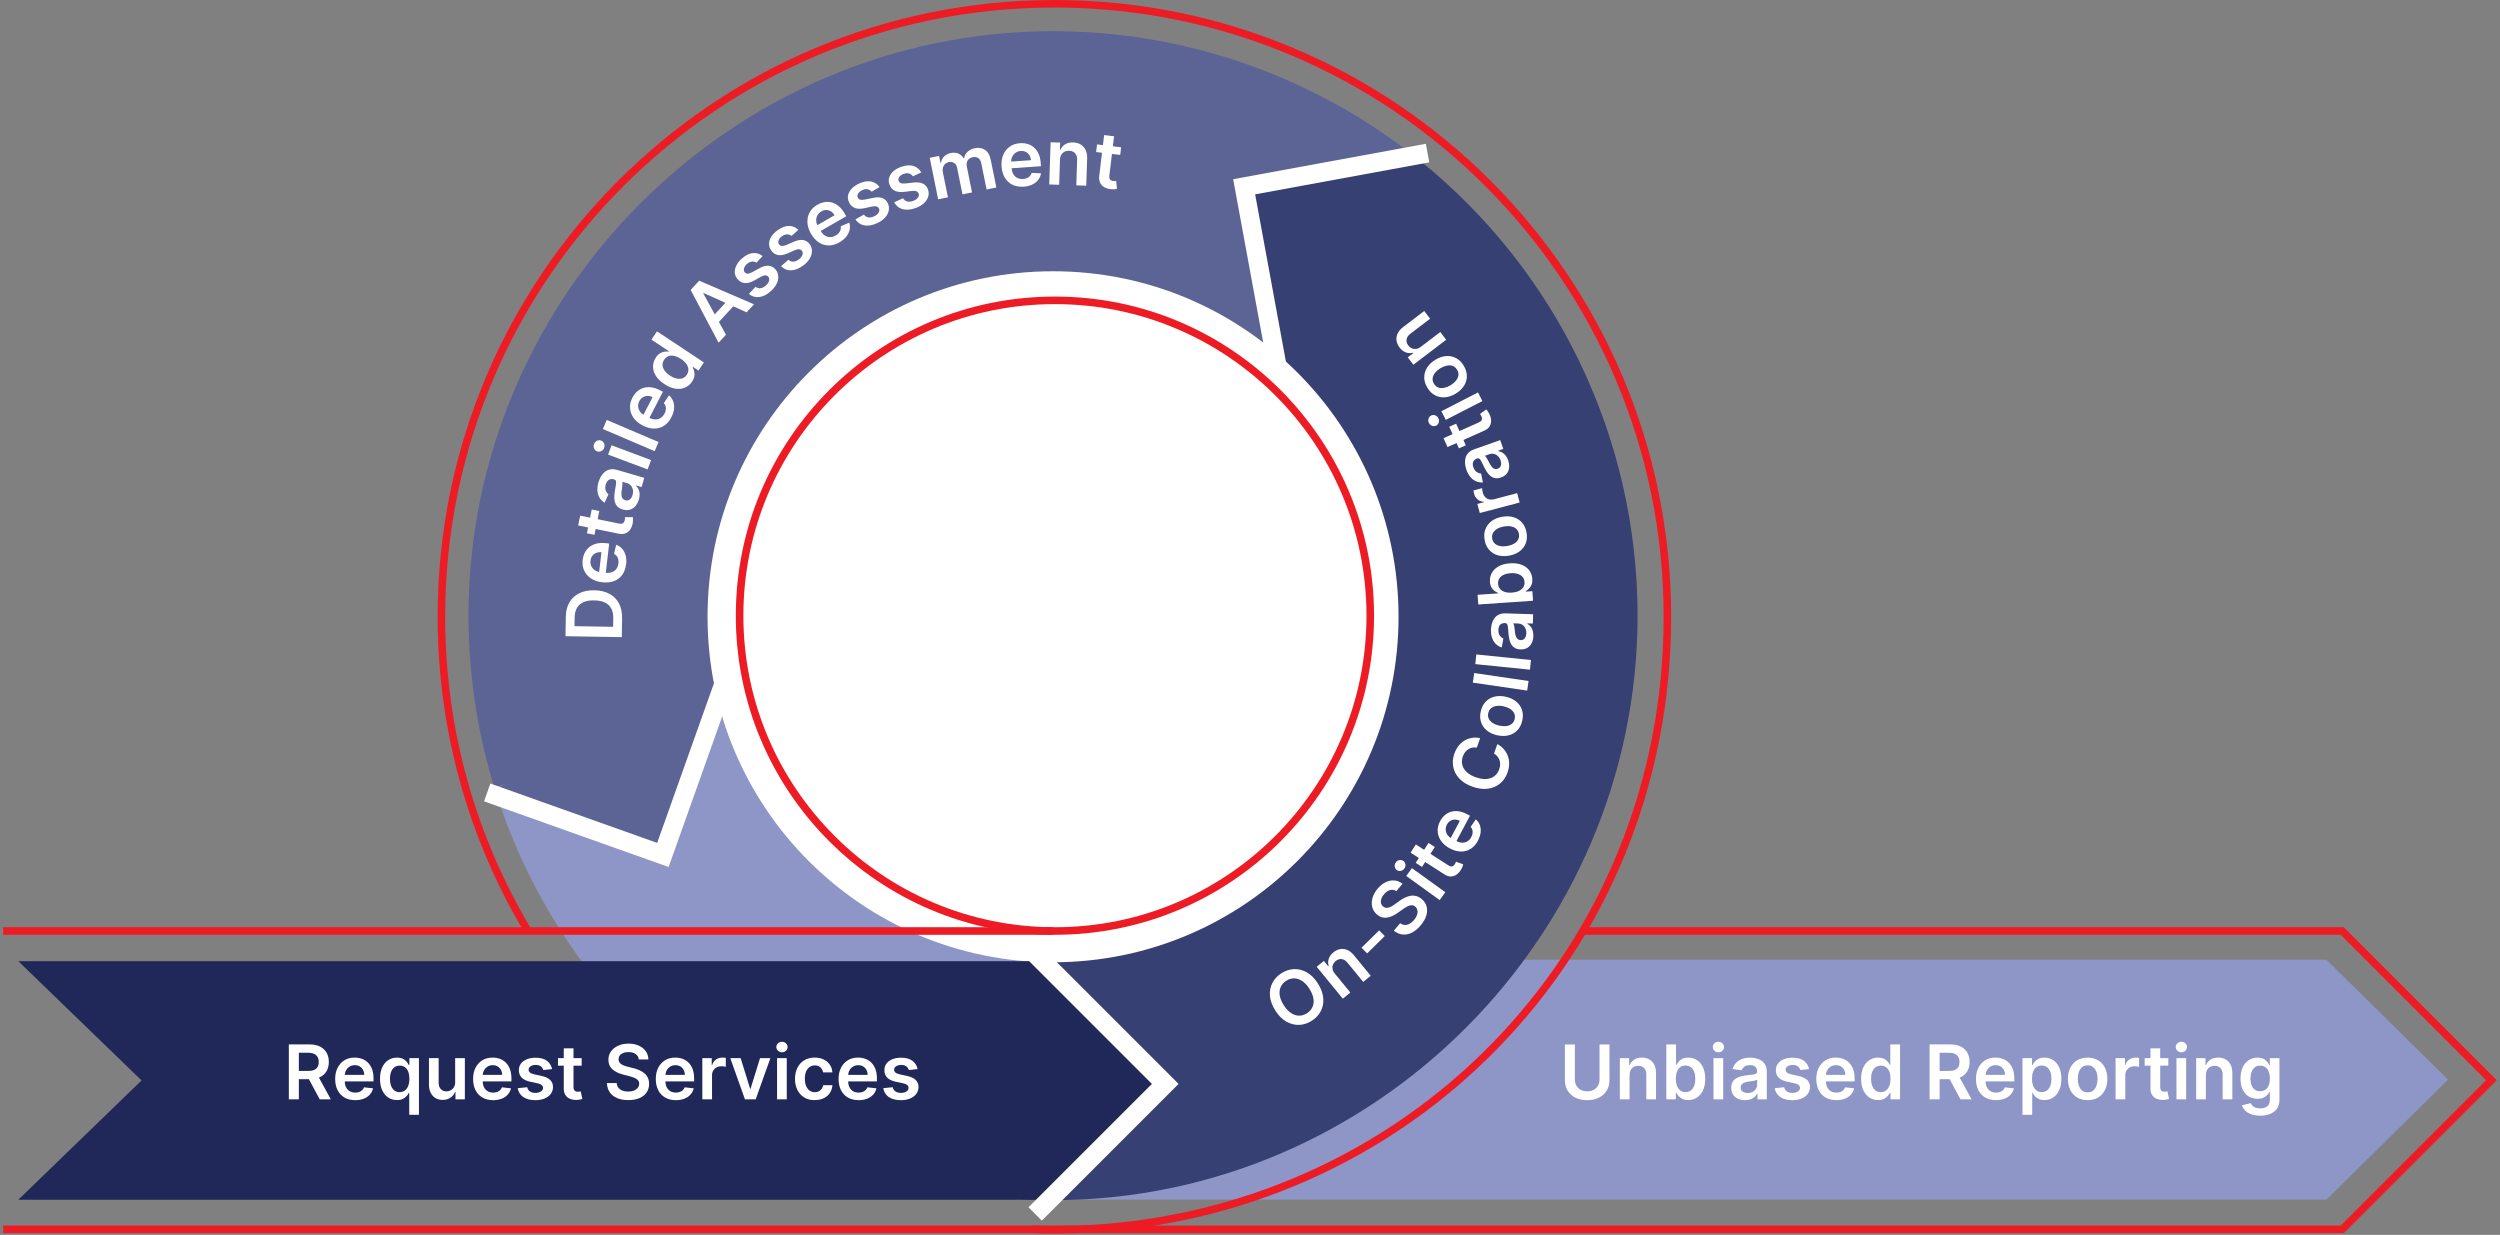 <?xml version="1.0" encoding="UTF-8"?> <svg xmlns="http://www.w3.org/2000/svg" width="662" height="327" viewBox="0 0 662 327" fill="none"><rect x="0" y="0" width="662" height="327" fill="#808080" stroke="none"/><g clip-path="url(#clip0_475_2562)"><path d="M279.205 254.13H616.045L648.245 285.89L616.045 317.65H279.205L311.405 285.89L279.205 254.13Z" fill="#8D96C6"></path><path d="M278.845 163.03L270.155 317.56C273.045 317.72 275.945 317.8 278.845 317.8C363.755 317.8 433.625 247.93 433.625 163.02C433.625 116.21 412.385 71.84 375.925 42.48L278.845 163.02V163.03Z" fill="#364073"></path><path d="M278.845 163.03L374.555 41.4C347.275 19.93 313.555 8.26 278.845 8.26C193.935 8.26 124.065 78.13 124.065 163.04C124.065 180.3 126.955 197.44 132.605 213.75L278.835 163.04L278.845 163.03Z" fill="#5B6494"></path><path d="M278.845 163.03L130.915 208.54C140.235 238.84 158.645 265.55 183.625 285.05C208.605 304.55 238.995 315.91 270.655 317.59L278.845 163.03Z" fill="#8D96C6"></path><path d="M139.805 246.53C125.255 222.19 116.885 193.73 116.885 163.32C116.885 73.67 189.555 1 279.205 1C368.855 1 441.525 73.67 441.525 163.32C441.525 252.97 372.055 322.39 285.175 325.53C283.195 325.6 281.205 325.64 279.205 325.64C277.205 325.64 275.255 325.6 273.305 325.53" stroke="#ED1C24" stroke-width="2"></path><path d="M278.845 254.81C329.374 254.81 370.335 213.848 370.335 163.32C370.335 112.791 329.374 71.83 278.845 71.83C228.316 71.83 187.355 112.791 187.355 163.32C187.355 213.848 228.316 254.81 278.845 254.81Z" fill="white"></path><path d="M279.345 246.53C325.461 246.53 362.845 209.146 362.845 163.03C362.845 116.914 325.461 79.53 279.345 79.53C233.229 79.53 195.845 116.914 195.845 163.03C195.845 209.146 233.229 246.53 279.345 246.53Z" stroke="#ED1C24" stroke-width="2"></path><path d="M0.845 246.53H278.845" stroke="#ED1C24" stroke-width="2"></path><path d="M4.845 254.52H274.795L305.845 286.2L273.845 317.69H4.845L37.485 286.1L4.845 254.51V254.52Z" fill="#1F2858"></path><path d="M418.845 246.53H620.235L659.735 286.03L620.235 325.53H0.845" stroke="#ED1C24" stroke-width="2"></path><path d="M338.325 97.72L329.455 49.46L378.015 40.53" fill="#364073"></path><path d="M338.325 97.72L329.455 49.46L378.015 40.53" stroke="white" stroke-width="5" stroke-miterlimit="10"></path><path d="M191.985 180.15L175.535 226.39L129.015 209.84" fill="#5B6494"></path><path d="M191.985 180.15L175.535 226.39L129.015 209.84" stroke="white" stroke-width="5" stroke-miterlimit="10"></path><path d="M274.325 252.79L308.555 287.02L274.115 321.45" fill="#1F2858"></path><path d="M274.325 252.79L308.555 287.02L274.115 321.45" stroke="white" stroke-width="5" stroke-miterlimit="10"></path><path d="M164.735 163.66L164.655 168.71L149.745 168.47L149.825 163.32C149.845 161.84 150.165 160.57 150.775 159.52C151.385 158.46 152.255 157.66 153.375 157.1C154.495 156.55 155.835 156.28 157.375 156.31C158.925 156.33 160.255 156.64 161.365 157.24C162.475 157.83 163.315 158.67 163.895 159.76C164.475 160.85 164.755 162.15 164.725 163.67L164.735 163.66ZM162.355 165.97L162.395 163.75C162.415 162.71 162.235 161.84 161.865 161.14C161.495 160.44 160.935 159.91 160.185 159.55C159.435 159.19 158.485 159 157.345 158.98C156.205 158.96 155.255 159.12 154.495 159.46C153.735 159.8 153.165 160.3 152.775 160.98C152.385 161.66 152.185 162.5 152.165 163.51L152.125 165.81L162.355 165.98V165.97Z" fill="white"></path><path d="M165.765 149.46C165.635 150.57 165.295 151.51 164.735 152.26C164.175 153.01 163.445 153.56 162.535 153.89C161.625 154.22 160.595 154.32 159.435 154.19C158.295 154.06 157.315 153.72 156.505 153.18C155.695 152.64 155.085 151.95 154.695 151.11C154.305 150.27 154.165 149.32 154.295 148.26C154.375 147.58 154.555 146.94 154.855 146.36C155.145 145.78 155.545 145.28 156.065 144.86C156.575 144.44 157.205 144.14 157.945 143.95C158.685 143.76 159.535 143.73 160.515 143.84L161.315 143.93L160.255 153.03L158.495 152.82L159.265 146.23C158.765 146.18 158.305 146.23 157.885 146.4C157.465 146.57 157.125 146.82 156.855 147.18C156.585 147.53 156.415 147.96 156.365 148.46C156.305 149 156.375 149.48 156.585 149.92C156.795 150.35 157.095 150.71 157.485 150.98C157.875 151.25 158.315 151.42 158.815 151.48L160.355 151.66C161.005 151.74 161.565 151.68 162.055 151.5C162.545 151.32 162.935 151.03 163.225 150.63C163.515 150.23 163.695 149.75 163.765 149.18C163.805 148.8 163.795 148.45 163.725 148.13C163.655 147.81 163.525 147.52 163.335 147.27C163.145 147.02 162.905 146.82 162.605 146.66L163.165 144.25C163.795 144.48 164.325 144.84 164.755 145.33C165.185 145.82 165.495 146.41 165.675 147.11C165.855 147.81 165.905 148.59 165.805 149.45L165.765 149.46Z" fill="white"></path><path d="M153.105 139.12L153.635 136.54L163.925 138.64C164.275 138.71 164.545 138.71 164.755 138.64C164.965 138.57 165.115 138.45 165.215 138.29C165.315 138.13 165.395 137.94 165.435 137.73C165.465 137.57 165.485 137.42 165.485 137.28C165.485 137.14 165.485 137.03 165.485 136.96L167.595 136.94C167.615 137.09 167.625 137.29 167.635 137.56C167.635 137.83 167.605 138.14 167.545 138.51C167.435 139.16 167.215 139.72 166.895 140.2C166.575 140.67 166.155 141.02 165.635 141.22C165.115 141.43 164.515 141.46 163.835 141.32L153.125 139.14L153.105 139.12ZM156.695 134.91L158.695 135.32L157.415 141.62L155.415 141.21L156.695 134.91Z" fill="white"></path><path d="M169.175 132.26C168.975 132.94 168.675 133.52 168.275 133.99C167.875 134.46 167.385 134.78 166.815 134.96C166.245 135.14 165.605 135.12 164.905 134.91C164.295 134.73 163.835 134.47 163.505 134.14C163.175 133.8 162.945 133.4 162.825 132.95C162.705 132.49 162.645 132 162.665 131.48C162.685 130.96 162.745 130.43 162.835 129.89C162.955 129.24 163.045 128.71 163.105 128.31C163.165 127.9 163.165 127.59 163.105 127.38C163.045 127.17 162.895 127.03 162.645 126.95H162.605C162.075 126.78 161.625 126.82 161.245 127.05C160.865 127.28 160.585 127.68 160.415 128.27C160.235 128.89 160.225 129.42 160.385 129.86C160.545 130.3 160.795 130.64 161.125 130.87L160.095 133.13C159.495 132.75 159.045 132.29 158.725 131.73C158.405 131.17 158.235 130.55 158.195 129.87C158.155 129.19 158.245 128.47 158.465 127.72C158.615 127.2 158.825 126.71 159.095 126.23C159.365 125.75 159.705 125.34 160.105 125C160.505 124.66 160.985 124.43 161.535 124.31C162.085 124.19 162.715 124.23 163.425 124.44L170.605 126.54L169.895 128.97L168.425 128.54L168.405 128.62C168.655 128.86 168.875 129.16 169.055 129.51C169.235 129.86 169.335 130.27 169.375 130.73C169.405 131.19 169.345 131.7 169.185 132.26H169.175ZM167.505 131.06C167.655 130.55 167.685 130.08 167.585 129.65C167.485 129.22 167.305 128.85 167.035 128.55C166.755 128.25 166.425 128.04 166.025 127.93L164.765 127.56C164.805 127.66 164.825 127.81 164.825 128.02C164.825 128.22 164.815 128.45 164.785 128.69C164.755 128.93 164.725 129.18 164.695 129.41C164.665 129.65 164.635 129.85 164.605 130.03C164.545 130.42 164.535 130.78 164.565 131.12C164.595 131.46 164.685 131.73 164.845 131.97C165.005 132.2 165.245 132.37 165.565 132.46C166.035 132.6 166.435 132.53 166.765 132.26C167.095 131.99 167.345 131.59 167.505 131.06Z" fill="white"></path><path d="M159.985 118.59C159.835 118.98 159.585 119.27 159.215 119.45C158.845 119.63 158.475 119.66 158.105 119.52C157.735 119.38 157.475 119.12 157.315 118.74C157.155 118.36 157.155 117.98 157.305 117.58C157.455 117.18 157.715 116.9 158.075 116.72C158.435 116.54 158.815 116.52 159.175 116.66C159.535 116.8 159.805 117.05 159.965 117.43C160.125 117.81 160.125 118.19 159.975 118.59H159.985ZM171.485 124.3L161.015 120.38L161.935 117.91L172.405 121.83L171.485 124.3Z" fill="white"></path><path d="M160.675 111.2L174.385 117.05L173.345 119.47L159.635 113.61L160.675 111.19V111.2Z" fill="white"></path><path d="M177.785 110.49C177.265 111.49 176.615 112.24 175.825 112.74C175.035 113.25 174.155 113.49 173.195 113.49C172.235 113.49 171.225 113.21 170.185 112.67C169.165 112.14 168.365 111.48 167.795 110.69C167.225 109.9 166.905 109.04 166.835 108.11C166.765 107.18 166.975 106.25 167.465 105.3C167.785 104.69 168.175 104.16 168.655 103.72C169.135 103.28 169.685 102.95 170.315 102.74C170.945 102.53 171.635 102.47 172.385 102.56C173.145 102.65 173.955 102.92 174.825 103.37L175.545 103.74L171.325 111.88L169.745 111.06L172.805 105.17C172.355 104.94 171.905 104.83 171.455 104.84C171.005 104.84 170.595 104.97 170.215 105.2C169.835 105.43 169.535 105.77 169.295 106.22C169.045 106.7 168.945 107.18 168.985 107.66C169.025 108.14 169.185 108.58 169.455 108.97C169.725 109.36 170.075 109.68 170.525 109.91L171.905 110.62C172.485 110.92 173.035 111.07 173.555 111.07C174.075 111.07 174.545 110.94 174.955 110.67C175.365 110.4 175.705 110.02 175.975 109.51C176.155 109.17 176.265 108.84 176.305 108.51C176.355 108.18 176.335 107.87 176.245 107.57C176.165 107.27 176.005 106.99 175.775 106.75L177.155 104.69C177.665 105.13 178.025 105.65 178.255 106.26C178.485 106.87 178.565 107.53 178.485 108.25C178.405 108.97 178.175 109.72 177.775 110.49H177.785Z" fill="white"></path><path d="M183.275 101.04C182.785 101.77 182.165 102.3 181.405 102.63C180.645 102.96 179.795 103.05 178.855 102.92C177.915 102.78 176.935 102.37 175.915 101.7C174.875 101.01 174.115 100.26 173.625 99.45C173.135 98.64 172.905 97.82 172.925 96.99C172.945 96.16 173.195 95.39 173.665 94.68C174.025 94.13 174.415 93.75 174.835 93.51C175.255 93.27 175.655 93.15 176.055 93.11C176.455 93.07 176.795 93.07 177.095 93.11L177.155 93.02L172.505 89.94L173.965 87.74L186.395 95.97L184.965 98.13L183.495 97.16L183.405 97.29C183.555 97.55 183.685 97.88 183.795 98.26C183.905 98.64 183.935 99.07 183.875 99.54C183.825 100.01 183.615 100.51 183.265 101.05L183.275 101.04ZM181.875 99.23C182.185 98.76 182.315 98.28 182.285 97.79C182.245 97.29 182.065 96.81 181.725 96.34C181.385 95.87 180.915 95.43 180.305 95.04C179.705 94.64 179.125 94.38 178.565 94.25C178.005 94.12 177.495 94.14 177.035 94.3C176.575 94.46 176.185 94.78 175.875 95.25C175.555 95.74 175.405 96.23 175.445 96.73C175.485 97.23 175.675 97.71 176.015 98.17C176.355 98.63 176.815 99.06 177.395 99.44C177.975 99.83 178.555 100.09 179.115 100.22C179.685 100.35 180.205 100.34 180.685 100.18C181.165 100.02 181.565 99.7 181.885 99.22L181.875 99.23Z" fill="white"></path><path d="M192.245 88.63L190.285 90.75L182.885 76.78L185.145 74.33L199.665 80.58L197.705 82.7L186.295 77.59L186.215 77.67L192.225 88.63H192.245ZM188.015 84.6L193.345 78.82L194.935 80.29L189.605 86.07L188.015 84.6Z" fill="white"></path><path d="M201.955 67.78L200.315 69.56C200.105 69.42 199.865 69.33 199.595 69.28C199.325 69.23 199.045 69.25 198.745 69.33C198.445 69.42 198.145 69.59 197.835 69.86C197.425 70.22 197.155 70.61 197.025 71.04C196.905 71.46 196.965 71.82 197.215 72.1C197.425 72.35 197.685 72.47 198.005 72.46C198.325 72.46 198.735 72.31 199.255 72.04L200.965 71.09C201.915 70.57 202.745 70.32 203.455 70.36C204.165 70.39 204.795 70.71 205.325 71.31C205.785 71.84 206.035 72.45 206.085 73.12C206.135 73.79 205.985 74.48 205.635 75.17C205.295 75.87 204.765 76.52 204.065 77.14C203.035 78.04 202.015 78.55 201.005 78.66C199.995 78.78 199.095 78.5 198.295 77.83L200.075 75.95C200.495 76.25 200.935 76.38 201.385 76.32C201.835 76.27 202.295 76.04 202.755 75.64C203.225 75.23 203.525 74.8 203.635 74.36C203.755 73.92 203.685 73.55 203.435 73.27C203.225 73.03 202.955 72.91 202.635 72.91C202.315 72.91 201.925 73.04 201.465 73.3L199.765 74.25C198.805 74.79 197.965 75.02 197.225 74.96C196.485 74.9 195.855 74.56 195.325 73.94C194.865 73.42 194.615 72.85 194.575 72.22C194.535 71.59 194.675 70.94 195.005 70.28C195.335 69.62 195.835 69 196.515 68.41C197.505 67.55 198.465 67.08 199.395 67.01C200.325 66.94 201.175 67.2 201.935 67.8L201.955 67.78Z" fill="white"></path><path d="M211.405 60.86L209.605 62.47C209.405 62.31 209.185 62.2 208.915 62.12C208.645 62.04 208.375 62.04 208.065 62.09C207.765 62.15 207.445 62.3 207.105 62.53C206.655 62.85 206.355 63.21 206.195 63.62C206.035 64.03 206.065 64.39 206.285 64.69C206.475 64.96 206.725 65.1 207.035 65.13C207.355 65.15 207.785 65.05 208.315 64.83L210.105 64.05C211.095 63.62 211.945 63.45 212.655 63.56C213.365 63.67 213.955 64.04 214.425 64.68C214.835 65.26 215.025 65.88 215.005 66.55C214.985 67.22 214.775 67.89 214.365 68.55C213.955 69.21 213.375 69.82 212.615 70.36C211.505 71.16 210.435 71.56 209.425 71.58C208.415 71.6 207.545 71.24 206.815 70.49L208.765 68.79C209.155 69.13 209.575 69.3 210.035 69.29C210.495 69.28 210.965 69.1 211.465 68.74C211.975 68.37 212.305 67.98 212.465 67.55C212.625 67.12 212.595 66.75 212.375 66.44C212.185 66.18 211.935 66.04 211.615 66.01C211.295 65.98 210.895 66.07 210.405 66.28L208.625 67.07C207.625 67.51 206.755 67.67 206.035 67.54C205.315 67.41 204.705 67.01 204.235 66.34C203.835 65.78 203.635 65.19 203.645 64.55C203.655 63.91 203.865 63.29 204.255 62.66C204.645 62.04 205.205 61.46 205.935 60.95C207.005 60.19 208.005 59.81 208.945 59.83C209.885 59.84 210.705 60.19 211.405 60.85V60.86Z" fill="white"></path><path d="M222.325 64.15C221.355 64.71 220.395 64.99 219.455 64.99C218.515 64.99 217.645 64.73 216.835 64.2C216.025 63.67 215.335 62.9 214.745 61.89C214.175 60.89 213.855 59.91 213.805 58.93C213.755 57.96 213.945 57.06 214.385 56.24C214.825 55.42 215.515 54.75 216.435 54.22C217.035 53.88 217.655 53.65 218.295 53.53C218.935 53.42 219.575 53.44 220.215 53.6C220.855 53.76 221.475 54.09 222.065 54.57C222.655 55.05 223.195 55.72 223.685 56.57L224.085 57.27L216.145 61.84L215.255 60.3L221.005 56.99C220.745 56.56 220.425 56.22 220.045 55.98C219.665 55.74 219.245 55.62 218.805 55.61C218.365 55.61 217.925 55.72 217.485 55.98C217.015 56.25 216.675 56.6 216.445 57.03C216.225 57.46 216.115 57.91 216.125 58.39C216.135 58.87 216.265 59.32 216.515 59.76L217.285 61.1C217.605 61.66 217.995 62.09 218.425 62.37C218.855 62.65 219.325 62.79 219.815 62.79C220.305 62.79 220.805 62.65 221.295 62.36C221.625 62.17 221.905 61.95 222.115 61.7C222.325 61.45 222.485 61.18 222.575 60.88C222.665 60.58 222.685 60.27 222.625 59.93L224.895 58.94C225.085 59.58 225.115 60.22 224.975 60.86C224.835 61.49 224.545 62.1 224.095 62.66C223.645 63.23 223.045 63.73 222.285 64.16L222.325 64.15Z" fill="white"></path><path d="M232.895 49.54L230.815 50.76C230.655 50.57 230.455 50.41 230.215 50.28C229.975 50.15 229.695 50.09 229.385 50.08C229.075 50.07 228.735 50.16 228.365 50.33C227.865 50.55 227.495 50.85 227.255 51.22C227.015 51.59 226.975 51.95 227.135 52.29C227.265 52.59 227.485 52.78 227.785 52.87C228.095 52.96 228.535 52.94 229.105 52.83L231.015 52.42C232.075 52.19 232.935 52.2 233.615 52.44C234.285 52.68 234.795 53.16 235.125 53.89C235.405 54.53 235.475 55.18 235.325 55.84C235.175 56.5 234.835 57.11 234.305 57.68C233.775 58.25 233.085 58.72 232.235 59.11C230.985 59.67 229.865 59.86 228.865 59.68C227.865 59.5 227.085 58.97 226.515 58.1L228.755 56.82C229.065 57.23 229.455 57.48 229.905 57.56C230.355 57.64 230.855 57.56 231.415 57.31C231.985 57.05 232.395 56.73 232.635 56.34C232.875 55.95 232.925 55.58 232.765 55.24C232.635 54.95 232.415 54.76 232.105 54.67C231.795 54.58 231.385 54.59 230.865 54.7L228.965 55.12C227.895 55.36 227.015 55.34 226.335 55.06C225.645 54.79 225.135 54.28 224.805 53.53C224.515 52.9 224.445 52.28 224.585 51.66C224.725 51.04 225.045 50.46 225.555 49.93C226.065 49.4 226.725 48.95 227.535 48.58C228.735 48.04 229.785 47.87 230.705 48.07C231.625 48.27 232.355 48.77 232.915 49.56L232.895 49.54Z" fill="white"></path><path d="M243.935 45.67L241.745 46.69C241.605 46.48 241.415 46.3 241.195 46.15C240.965 46 240.695 45.91 240.395 45.88C240.085 45.85 239.735 45.89 239.355 46.02C238.835 46.2 238.435 46.46 238.165 46.8C237.895 47.14 237.815 47.5 237.945 47.85C238.045 48.16 238.245 48.37 238.545 48.49C238.845 48.61 239.285 48.63 239.865 48.57L241.805 48.35C242.885 48.23 243.745 48.32 244.385 48.62C245.035 48.92 245.485 49.45 245.745 50.21C245.965 50.88 245.975 51.53 245.755 52.17C245.535 52.81 245.145 53.38 244.565 53.9C243.985 54.41 243.245 54.82 242.365 55.12C241.065 55.56 239.935 55.64 238.955 55.36C237.975 55.08 237.255 54.48 236.775 53.56L239.125 52.5C239.395 52.94 239.755 53.22 240.195 53.34C240.635 53.46 241.145 53.43 241.715 53.23C242.305 53.03 242.745 52.75 243.025 52.38C243.305 52.01 243.385 51.65 243.265 51.29C243.165 50.99 242.965 50.78 242.665 50.66C242.365 50.54 241.955 50.51 241.435 50.57L239.505 50.8C238.415 50.93 237.545 50.83 236.885 50.49C236.225 50.15 235.765 49.6 235.515 48.82C235.285 48.17 235.275 47.54 235.475 46.94C235.675 46.34 236.055 45.8 236.605 45.31C237.165 44.83 237.865 44.44 238.705 44.16C239.945 43.74 241.015 43.67 241.905 43.96C242.795 44.25 243.485 44.81 243.955 45.66L243.935 45.67Z" fill="white"></path><path d="M248.415 52.75L246.195 41.79L248.665 41.29L249.045 43.15L249.175 43.12C249.275 42.45 249.555 41.88 250.015 41.42C250.475 40.96 251.065 40.65 251.795 40.51C252.535 40.36 253.205 40.41 253.785 40.67C254.365 40.93 254.825 41.34 255.165 41.92L255.275 41.9C255.395 41.24 255.705 40.67 256.215 40.19C256.715 39.71 257.365 39.39 258.165 39.23C259.175 39.03 260.065 39.18 260.825 39.69C261.595 40.2 262.095 41.06 262.345 42.29L263.835 49.65L261.245 50.17L259.835 43.21C259.695 42.53 259.415 42.07 258.995 41.83C258.565 41.59 258.095 41.52 257.575 41.62C256.955 41.75 256.505 42.04 256.235 42.5C255.965 42.96 255.895 43.5 256.015 44.12L257.395 50.96L254.865 51.47L253.435 44.41C253.325 43.84 253.055 43.43 252.655 43.16C252.245 42.89 251.765 42.81 251.225 42.92C250.855 43 250.535 43.16 250.265 43.41C249.995 43.66 249.805 43.97 249.695 44.35C249.585 44.73 249.575 45.14 249.665 45.59L251.015 52.25L248.435 52.77L248.415 52.75Z" fill="white"></path><path d="M271.035 49.42C269.915 49.5 268.935 49.33 268.095 48.92C267.255 48.51 266.585 47.89 266.085 47.06C265.585 46.23 265.305 45.23 265.215 44.07C265.135 42.92 265.285 41.9 265.665 41C266.045 40.1 266.605 39.38 267.365 38.84C268.115 38.3 269.035 37.99 270.095 37.92C270.785 37.87 271.435 37.94 272.065 38.11C272.695 38.28 273.255 38.59 273.765 39.02C274.265 39.45 274.685 40.01 275.005 40.7C275.325 41.39 275.515 42.22 275.585 43.2L275.645 44.01L266.505 44.65L266.385 42.88L273.005 42.42C272.965 41.92 272.825 41.48 272.585 41.1C272.345 40.72 272.025 40.43 271.635 40.23C271.235 40.03 270.785 39.95 270.285 39.98C269.745 40.02 269.285 40.18 268.895 40.47C268.505 40.76 268.215 41.12 268.015 41.55C267.815 41.98 267.735 42.45 267.765 42.95L267.875 44.5C267.915 45.15 268.075 45.7 268.345 46.14C268.615 46.59 268.975 46.92 269.415 47.13C269.855 47.34 270.365 47.43 270.935 47.39C271.315 47.36 271.665 47.28 271.965 47.15C272.265 47.02 272.525 46.84 272.735 46.61C272.945 46.38 273.105 46.11 273.195 45.78L275.665 45.89C275.555 46.55 275.305 47.14 274.905 47.65C274.505 48.16 273.975 48.57 273.325 48.88C272.675 49.19 271.905 49.38 271.045 49.44L271.035 49.42Z" fill="white"></path><path d="M280.685 42.38L280.465 48.93L277.835 48.84L278.205 37.67L280.725 37.75L280.665 39.65H280.795C281.075 39.04 281.505 38.55 282.075 38.2C282.645 37.85 283.355 37.69 284.195 37.72C284.965 37.75 285.635 37.93 286.195 38.28C286.755 38.63 287.185 39.12 287.485 39.76C287.785 40.4 287.915 41.16 287.875 42.05L287.635 49.17L285.005 49.08L285.225 42.37C285.255 41.62 285.075 41.03 284.705 40.6C284.335 40.17 283.805 39.94 283.125 39.91C282.665 39.9 282.255 39.98 281.885 40.17C281.515 40.36 281.235 40.64 281.015 41.01C280.805 41.38 280.685 41.84 280.665 42.38H280.685Z" fill="white"></path><path d="M296.875 39L296.635 41.02L290.255 40.26L290.495 38.24L296.875 39ZM292.385 35.77L295.005 36.08L293.755 46.5C293.715 46.85 293.735 47.13 293.825 47.33C293.915 47.53 294.035 47.67 294.205 47.76C294.375 47.85 294.565 47.91 294.785 47.93C294.945 47.95 295.105 47.96 295.245 47.95C295.385 47.95 295.495 47.93 295.565 47.92L295.765 50.02C295.615 50.05 295.415 50.08 295.145 50.11C294.885 50.14 294.565 50.13 294.185 50.1C293.525 50.04 292.945 49.87 292.445 49.59C291.945 49.31 291.575 48.92 291.325 48.42C291.075 47.92 290.995 47.32 291.075 46.63L292.375 35.77H292.385Z" fill="white"></path><path d="M348.965 260.41C349.815 261.73 350.285 263.02 350.395 264.27C350.505 265.52 350.295 266.67 349.765 267.71C349.235 268.75 348.435 269.61 347.365 270.3C346.295 270.99 345.175 271.35 344.005 271.39C342.835 271.43 341.705 271.14 340.615 270.52C339.525 269.9 338.555 268.93 337.715 267.61C336.875 266.29 336.395 265 336.285 263.75C336.175 262.5 336.385 261.35 336.915 260.31C337.445 259.27 338.245 258.4 339.315 257.72C340.385 257.03 341.505 256.67 342.675 256.62C343.845 256.58 344.975 256.87 346.065 257.49C347.155 258.11 348.125 259.09 348.975 260.41H348.965ZM346.735 261.84C346.145 260.91 345.495 260.22 344.795 259.76C344.095 259.3 343.385 259.08 342.665 259.07C341.945 259.07 341.245 259.28 340.585 259.71C339.915 260.14 339.435 260.68 339.135 261.33C338.835 261.99 338.745 262.73 338.865 263.55C338.985 264.38 339.345 265.25 339.935 266.18C340.525 267.11 341.175 267.8 341.875 268.26C342.575 268.72 343.285 268.94 344.005 268.95C344.725 268.95 345.415 268.74 346.085 268.31C346.755 267.88 347.235 267.34 347.535 266.69C347.835 266.03 347.925 265.29 347.805 264.47C347.685 263.64 347.325 262.77 346.735 261.84Z" fill="white"></path><path d="M353.515 257.87L357.565 262.82L355.575 264.45L348.665 256.01L350.565 254.45L351.735 255.88L351.835 255.8C351.645 255.17 351.645 254.54 351.835 253.91C352.035 253.28 352.445 252.71 353.075 252.2C353.655 251.72 354.265 251.43 354.905 251.32C355.545 251.21 356.175 251.3 356.805 251.57C357.435 251.84 358.015 252.32 358.565 253L362.965 258.38L360.975 260.01L356.825 254.94C356.365 254.38 355.855 254.05 355.305 253.97C354.755 253.89 354.225 254.06 353.705 254.48C353.355 254.76 353.115 255.09 352.965 255.47C352.815 255.84 352.785 256.23 352.875 256.64C352.965 257.05 353.165 257.46 353.495 257.86L353.515 257.87Z" fill="white"></path><path d="M365.205 246.36L366.685 247.87L362.015 252.46L360.535 250.95L365.205 246.36Z" fill="white"></path><path d="M369.765 235.98C369.245 235.63 368.705 235.53 368.115 235.68C367.535 235.83 366.995 236.21 366.485 236.8C366.135 237.22 365.895 237.63 365.765 238.04C365.635 238.45 365.615 238.82 365.695 239.16C365.775 239.5 365.955 239.79 366.235 240.03C366.465 240.23 366.715 240.34 366.975 240.38C367.235 240.42 367.505 240.39 367.775 240.31C368.045 240.22 368.315 240.1 368.585 239.95C368.855 239.79 369.115 239.62 369.355 239.44L370.495 238.62C370.945 238.28 371.415 237.99 371.915 237.74C372.405 237.49 372.915 237.32 373.425 237.22C373.935 237.12 374.455 237.14 374.965 237.26C375.475 237.38 375.975 237.64 376.455 238.05C377.105 238.6 377.535 239.25 377.755 240C377.965 240.75 377.945 241.56 377.695 242.42C377.445 243.28 376.935 244.16 376.185 245.05C375.455 245.92 374.685 246.55 373.885 246.96C373.085 247.37 372.275 247.53 371.455 247.46C370.635 247.39 369.855 247.05 369.085 246.45L370.755 244.47C371.165 244.77 371.585 244.92 372.025 244.93C372.455 244.93 372.885 244.83 373.295 244.59C373.705 244.35 374.085 244.03 374.445 243.61C374.815 243.17 375.075 242.73 375.225 242.29C375.375 241.85 375.405 241.43 375.325 241.04C375.245 240.65 375.045 240.32 374.735 240.05C374.445 239.81 374.135 239.69 373.805 239.7C373.475 239.7 373.115 239.8 372.735 239.99C372.355 240.18 371.945 240.43 371.505 240.74L370.115 241.73C369.105 242.45 368.135 242.87 367.215 242.99C366.285 243.12 365.425 242.84 364.635 242.17C363.975 241.62 363.555 240.96 363.365 240.18C363.175 239.41 363.205 238.6 363.445 237.75C363.695 236.91 364.145 236.09 364.795 235.32C365.465 234.53 366.185 233.95 366.955 233.59C367.735 233.23 368.505 233.08 369.275 233.15C370.045 233.22 370.745 233.51 371.385 234.03L369.745 235.97L369.765 235.98Z" fill="white"></path><path d="M371.875 230C371.635 230.33 371.325 230.53 370.925 230.61C370.525 230.69 370.175 230.61 369.865 230.39C369.555 230.17 369.375 229.85 369.325 229.46C369.275 229.06 369.375 228.7 369.605 228.37C369.845 228.04 370.165 227.83 370.555 227.76C370.945 227.68 371.305 227.76 371.615 227.98C371.925 228.2 372.105 228.51 372.155 228.91C372.205 229.31 372.115 229.67 371.865 230H371.875ZM381.225 238.34L372.375 231.96L373.875 229.88L382.725 236.26L381.225 238.34Z" fill="white"></path><path d="M373.525 225.78L374.915 223.62L383.535 229.15C383.825 229.34 384.075 229.43 384.285 229.44C384.495 229.45 384.675 229.4 384.825 229.29C384.975 229.18 385.105 229.03 385.225 228.85C385.315 228.71 385.385 228.58 385.435 228.46C385.485 228.33 385.525 228.24 385.545 228.17L387.465 228.89C387.435 229.03 387.365 229.22 387.285 229.47C387.205 229.72 387.055 229.99 386.865 230.3C386.535 230.85 386.135 231.29 385.675 231.6C385.215 231.92 384.715 232.08 384.165 232.09C383.625 232.09 383.065 231.92 382.495 231.54L373.515 225.78H373.525ZM378.275 223.21L379.945 224.28L376.555 229.56L374.885 228.48L378.275 223.2V223.21Z" fill="white"></path><path d="M391.355 222.62C390.845 223.58 390.195 224.31 389.415 224.79C388.635 225.28 387.785 225.51 386.835 225.49C385.895 225.47 384.915 225.19 383.915 224.66C382.925 224.13 382.155 223.48 381.605 222.7C381.055 221.92 380.755 221.08 380.695 220.18C380.635 219.28 380.855 218.36 381.345 217.44C381.665 216.85 382.055 216.34 382.525 215.91C382.995 215.48 383.535 215.17 384.155 214.98C384.765 214.78 385.445 214.73 386.185 214.82C386.925 214.91 387.715 215.18 388.555 215.63L389.255 216L385.045 223.89L383.515 223.08L386.565 217.36C386.125 217.13 385.695 217.02 385.255 217.02C384.815 217.02 384.415 217.14 384.045 217.36C383.675 217.58 383.375 217.91 383.145 218.35C382.895 218.81 382.795 219.28 382.825 219.75C382.865 220.22 383.005 220.65 383.265 221.04C383.525 221.43 383.865 221.74 384.295 221.97L385.625 222.68C386.185 222.98 386.715 223.13 387.225 223.14C387.735 223.14 388.195 223.02 388.595 222.77C389.005 222.52 389.335 222.14 389.595 221.65C389.775 221.32 389.885 221 389.935 220.68C389.985 220.36 389.965 220.06 389.885 219.76C389.805 219.47 389.655 219.2 389.435 218.95L390.805 216.96C391.295 217.39 391.645 217.91 391.865 218.5C392.085 219.09 392.145 219.74 392.065 220.45C391.985 221.16 391.745 221.88 391.345 222.63L391.355 222.62Z" fill="white"></path><path d="M391.935 195.46L391.065 197.97C390.625 197.9 390.215 197.9 389.835 197.98C389.445 198.06 389.095 198.21 388.775 198.42C388.455 198.63 388.175 198.9 387.925 199.22C387.685 199.54 387.495 199.92 387.345 200.34C387.085 201.09 387.045 201.81 387.215 202.52C387.385 203.23 387.775 203.87 388.385 204.44C388.995 205.02 389.805 205.48 390.845 205.84C391.895 206.21 392.835 206.35 393.675 206.27C394.505 206.19 395.205 205.93 395.765 205.48C396.325 205.03 396.745 204.44 396.995 203.69C397.135 203.28 397.215 202.87 397.235 202.48C397.255 202.08 397.205 201.7 397.085 201.34C396.975 200.98 396.795 200.64 396.545 200.33C396.295 200.02 395.995 199.76 395.615 199.54L396.495 197.04C397.115 197.36 397.655 197.78 398.125 198.29C398.585 198.8 398.955 199.38 399.215 200.03C399.475 200.68 399.615 201.39 399.625 202.14C399.635 202.9 399.495 203.68 399.215 204.5C398.795 205.71 398.145 206.69 397.255 207.44C396.365 208.19 395.305 208.66 394.055 208.84C392.805 209.02 391.445 208.85 389.975 208.34C388.495 207.83 387.325 207.11 386.465 206.2C385.605 205.29 385.055 204.26 384.825 203.11C384.595 201.97 384.685 200.8 385.105 199.6C385.375 198.84 385.725 198.16 386.165 197.58C386.605 197 387.125 196.52 387.715 196.15C388.305 195.78 388.965 195.53 389.675 195.4C390.385 195.27 391.145 195.29 391.945 195.45L391.935 195.46Z" fill="white"></path><path d="M403.095 190.82C402.865 191.86 402.435 192.71 401.805 193.37C401.175 194.03 400.405 194.48 399.485 194.71C398.565 194.95 397.565 194.94 396.465 194.7C395.365 194.45 394.445 194.03 393.715 193.43C392.985 192.83 392.465 192.09 392.185 191.23C391.895 190.37 391.865 189.41 392.105 188.37C392.345 187.33 392.765 186.48 393.395 185.82C394.025 185.16 394.795 184.71 395.715 184.48C396.635 184.25 397.645 184.25 398.745 184.5C399.845 184.75 400.755 185.17 401.485 185.77C402.215 186.37 402.725 187.1 403.015 187.97C403.305 188.83 403.335 189.79 403.095 190.83V190.82ZM401.085 190.36C401.215 189.8 401.165 189.29 400.935 188.84C400.705 188.39 400.355 188.02 399.865 187.71C399.375 187.4 398.815 187.18 398.165 187.04C397.515 186.89 396.905 186.86 396.335 186.93C395.765 187 395.275 187.19 394.885 187.5C394.485 187.81 394.225 188.25 394.095 188.81C393.965 189.39 394.015 189.9 394.245 190.35C394.475 190.8 394.835 191.18 395.325 191.48C395.815 191.78 396.385 192.01 397.035 192.15C397.685 192.29 398.285 192.33 398.855 192.26C399.425 192.19 399.905 192 400.305 191.69C400.705 191.38 400.965 190.93 401.095 190.36H401.085Z" fill="white"></path><path d="M390.375 178.22L404.765 180.33L404.395 182.87L390.005 180.76L390.375 178.22Z" fill="white"></path><path d="M390.925 173.3L405.395 174.77L405.135 177.33L390.665 175.86L390.925 173.3Z" fill="white"></path><path d="M406.035 168.42C406.015 169.11 405.865 169.73 405.605 170.27C405.335 170.81 404.955 171.24 404.455 171.54C403.955 171.84 403.355 171.98 402.635 171.96C402.015 171.94 401.515 171.81 401.115 171.57C400.725 171.33 400.405 171.01 400.175 170.61C399.945 170.21 399.775 169.76 399.665 169.26C399.555 168.76 399.485 168.25 399.445 167.72C399.395 167.08 399.355 166.56 399.315 166.16C399.275 165.76 399.195 165.47 399.085 165.28C398.975 165.09 398.795 165 398.555 164.99H398.515C397.975 164.97 397.565 165.12 397.255 165.42C396.945 165.72 396.795 166.18 396.775 166.78C396.755 167.41 396.875 167.91 397.135 168.29C397.395 168.67 397.715 168.92 398.085 169.06L397.665 171.45C397.005 171.24 396.465 170.91 396.035 170.46C395.605 170.01 395.285 169.47 395.075 168.83C394.865 168.19 394.775 167.5 394.805 166.73C394.825 166.21 394.895 165.68 395.035 165.17C395.175 164.66 395.395 164.18 395.685 163.76C395.975 163.34 396.375 163 396.865 162.76C397.355 162.52 397.965 162.4 398.685 162.42L405.985 162.65L405.905 165.12L404.405 165.07V165.15C404.705 165.32 404.975 165.54 405.235 165.83C405.495 166.12 405.685 166.48 405.835 166.91C405.975 167.34 406.045 167.84 406.025 168.4L406.035 168.42ZM404.165 167.69C404.185 167.17 404.095 166.72 403.895 166.34C403.705 165.95 403.435 165.65 403.105 165.44C402.775 165.22 402.405 165.11 402.005 165.1L400.715 165.06C400.775 165.14 400.835 165.28 400.885 165.47C400.935 165.66 400.975 165.88 401.015 166.12C401.055 166.36 401.085 166.59 401.105 166.83C401.135 167.06 401.155 167.27 401.175 167.44C401.215 167.82 401.285 168.17 401.395 168.48C401.505 168.79 401.665 169.03 401.865 169.21C402.075 169.39 402.335 169.49 402.665 169.5C403.135 169.51 403.505 169.35 403.755 169.02C404.005 168.68 404.145 168.25 404.155 167.71L404.165 167.69Z" fill="white"></path><path d="M405.955 159.07L391.445 160.07L391.265 157.5L396.695 157.13V157.02C396.415 156.91 396.115 156.74 395.805 156.52C395.485 156.3 395.205 155.99 394.965 155.6C394.725 155.2 394.575 154.69 394.535 154.05C394.475 153.21 394.635 152.43 395.025 151.73C395.405 151.02 395.995 150.44 396.805 149.98C397.615 149.52 398.615 149.25 399.825 149.17C401.015 149.09 402.045 149.21 402.915 149.55C403.775 149.88 404.455 150.37 404.935 151.02C405.415 151.67 405.695 152.42 405.755 153.27C405.795 153.89 405.725 154.42 405.545 154.84C405.365 155.26 405.135 155.61 404.855 155.88C404.575 156.15 404.315 156.36 404.055 156.51V156.66L405.775 156.54L405.945 159.06L405.955 159.07ZM400.335 156.93C401.035 156.88 401.645 156.74 402.165 156.5C402.685 156.26 403.075 155.94 403.345 155.54C403.615 155.14 403.735 154.67 403.695 154.12C403.655 153.55 403.475 153.09 403.145 152.73C402.815 152.37 402.375 152.11 401.835 151.95C401.295 151.79 400.675 151.73 399.995 151.78C399.315 151.83 398.725 151.96 398.215 152.19C397.705 152.42 397.315 152.74 397.045 153.14C396.775 153.54 396.655 154.03 396.695 154.6C396.735 155.15 396.905 155.6 397.225 155.97C397.535 156.33 397.965 156.59 398.495 156.76C399.025 156.92 399.645 156.98 400.355 156.93H400.335Z" fill="white"></path><path d="M404.235 141.02C404.415 142.07 404.345 143.02 404.015 143.87C403.685 144.72 403.145 145.43 402.385 146C401.625 146.57 400.695 146.95 399.585 147.14C398.475 147.33 397.465 147.29 396.555 147.02C395.645 146.74 394.895 146.26 394.295 145.57C393.695 144.88 393.305 144.01 393.125 142.96C392.945 141.91 393.015 140.96 393.345 140.11C393.675 139.26 394.215 138.55 394.975 137.98C395.735 137.41 396.675 137.03 397.785 136.84C398.895 136.65 399.905 136.69 400.805 136.96C401.705 137.24 402.455 137.72 403.055 138.41C403.655 139.1 404.045 139.97 404.225 141.02H404.235ZM402.205 141.36C402.105 140.79 401.865 140.34 401.485 140.02C401.105 139.69 400.635 139.48 400.065 139.38C399.505 139.28 398.895 139.29 398.235 139.41C397.575 139.53 396.995 139.72 396.495 140.01C395.995 140.29 395.615 140.65 395.365 141.09C395.115 141.53 395.035 142.03 395.135 142.6C395.235 143.18 395.475 143.64 395.865 143.97C396.245 144.3 396.725 144.51 397.295 144.61C397.865 144.71 398.475 144.7 399.135 144.58C399.785 144.47 400.365 144.27 400.865 143.99C401.365 143.71 401.735 143.35 401.985 142.91C402.235 142.47 402.305 141.96 402.205 141.38V141.36Z" fill="white"></path><path d="M402.395 133.07L391.845 135.85L391.205 133.44L392.965 132.98L392.935 132.87C392.275 132.84 391.715 132.63 391.265 132.25C390.805 131.87 390.505 131.38 390.345 130.77C390.305 130.63 390.275 130.48 390.245 130.3C390.215 130.13 390.195 129.98 390.185 129.86L392.475 129.26C392.475 129.38 392.475 129.55 392.505 129.78C392.535 130.01 392.575 130.24 392.635 130.45C392.755 130.9 392.955 131.28 393.245 131.59C393.535 131.9 393.875 132.11 394.275 132.22C394.675 132.33 395.095 132.33 395.545 132.22L401.745 130.58L402.405 133.07H402.395Z" fill="white"></path><path d="M399.355 121.9C399.585 122.55 399.675 123.18 399.625 123.78C399.575 124.38 399.375 124.92 399.015 125.38C398.655 125.84 398.145 126.19 397.475 126.43C396.895 126.64 396.375 126.7 395.925 126.62C395.465 126.54 395.065 126.35 394.705 126.06C394.345 125.77 394.025 125.41 393.745 124.99C393.465 124.57 393.205 124.11 392.975 123.63C392.695 123.05 392.475 122.58 392.285 122.22C392.105 121.86 391.925 121.62 391.755 121.48C391.585 121.35 391.385 121.32 391.155 121.4H391.115C390.615 121.59 390.275 121.88 390.105 122.28C389.935 122.68 389.945 123.16 390.145 123.72C390.355 124.31 390.645 124.74 391.035 124.99C391.415 125.24 391.805 125.37 392.195 125.37L392.675 127.75C391.985 127.79 391.355 127.68 390.795 127.42C390.225 127.16 389.735 126.77 389.315 126.25C388.895 125.73 388.555 125.11 388.305 124.39C388.135 123.89 388.015 123.38 387.955 122.85C387.895 122.32 387.935 121.8 388.055 121.3C388.175 120.8 388.425 120.35 388.795 119.94C389.165 119.53 389.685 119.21 390.375 118.97L397.255 116.54L398.075 118.87L396.665 119.37L396.695 119.45C397.035 119.5 397.375 119.61 397.715 119.79C398.055 119.97 398.375 120.23 398.665 120.58C398.955 120.93 399.195 121.37 399.385 121.9H399.355ZM397.355 121.9C397.185 121.41 396.935 121.03 396.615 120.74C396.295 120.45 395.945 120.27 395.545 120.19C395.155 120.11 394.775 120.14 394.395 120.27L393.185 120.7C393.275 120.75 393.375 120.86 393.495 121.02C393.615 121.18 393.735 121.37 393.845 121.58C393.965 121.79 394.075 122 394.185 122.2C394.295 122.41 394.385 122.59 394.465 122.74C394.645 123.08 394.835 123.38 395.045 123.63C395.255 123.88 395.495 124.05 395.745 124.14C396.005 124.24 396.285 124.23 396.595 124.12C397.045 123.96 397.325 123.68 397.435 123.27C397.545 122.86 397.515 122.41 397.335 121.9H397.355Z" fill="white"></path><path d="M383.305 118.38L382.255 116.03L391.605 111.85C391.925 111.71 392.145 111.55 392.265 111.38C392.385 111.21 392.445 111.03 392.435 110.84C392.425 110.65 392.375 110.46 392.285 110.27C392.215 110.12 392.145 109.99 392.075 109.88C391.995 109.77 391.935 109.68 391.895 109.62L393.555 108.41C393.655 108.52 393.785 108.67 393.935 108.88C394.095 109.09 394.245 109.36 394.405 109.69C394.685 110.27 394.835 110.84 394.845 111.4C394.855 111.96 394.715 112.47 394.425 112.93C394.135 113.39 393.675 113.76 393.045 114.03L383.305 118.38ZM383.765 113L385.585 112.19L388.145 117.92L386.325 118.73L383.765 113Z" fill="white"></path><path d="M380.875 110.74C381.065 111.1 381.095 111.48 380.985 111.86C380.875 112.25 380.645 112.53 380.305 112.7C379.965 112.88 379.605 112.9 379.225 112.76C378.845 112.62 378.565 112.37 378.385 112.01C378.195 111.64 378.155 111.27 378.265 110.88C378.375 110.5 378.605 110.21 378.945 110.04C379.285 109.87 379.645 109.84 380.025 109.98C380.405 110.11 380.685 110.36 380.865 110.73L380.875 110.74ZM392.545 106.2L382.845 111.18L381.675 108.89L391.375 103.91L392.545 106.2Z" fill="white"></path><path d="M387.585 96.82C388.135 97.73 388.415 98.64 388.425 99.55C388.435 100.46 388.185 101.32 387.695 102.12C387.195 102.92 386.465 103.62 385.505 104.21C384.545 104.8 383.585 105.13 382.645 105.2C381.695 105.28 380.825 105.1 380.015 104.68C379.205 104.26 378.525 103.59 377.975 102.68C377.425 101.77 377.135 100.86 377.135 99.95C377.135 99.04 377.375 98.18 377.875 97.37C378.375 96.56 379.105 95.87 380.065 95.28C381.025 94.69 381.985 94.36 382.925 94.29C383.865 94.22 384.745 94.39 385.545 94.81C386.355 95.23 387.035 95.9 387.585 96.81V96.82ZM385.815 97.88C385.515 97.39 385.125 97.06 384.655 96.89C384.175 96.72 383.665 96.7 383.105 96.82C382.545 96.94 381.985 97.17 381.415 97.51C380.845 97.86 380.375 98.26 380.015 98.7C379.655 99.15 379.435 99.62 379.365 100.12C379.295 100.62 379.405 101.12 379.705 101.61C380.015 102.12 380.405 102.45 380.885 102.62C381.365 102.79 381.885 102.81 382.445 102.69C383.005 102.57 383.575 102.34 384.145 101.99C384.715 101.64 385.175 101.25 385.535 100.8C385.895 100.36 386.115 99.88 386.185 99.38C386.255 98.88 386.135 98.38 385.825 97.87L385.815 97.88Z" fill="white"></path><path d="M376.295 91.79L381.385 87.92L382.945 89.97L374.265 96.58L372.775 94.62L374.245 93.5L374.165 93.4C373.525 93.57 372.895 93.54 372.275 93.32C371.655 93.1 371.095 92.66 370.605 92.02C370.145 91.42 369.875 90.8 369.795 90.16C369.715 89.52 369.815 88.89 370.115 88.27C370.415 87.65 370.915 87.08 371.605 86.56L377.135 82.35L378.695 84.4L373.485 88.36C372.905 88.8 372.565 89.3 372.465 89.85C372.365 90.4 372.515 90.94 372.915 91.47C373.185 91.83 373.505 92.09 373.875 92.24C374.245 92.4 374.635 92.44 375.045 92.38C375.455 92.32 375.875 92.12 376.295 91.8V91.79Z" fill="white"></path><path d="M76.485 291.11V276.56H81.935C83.055 276.56 83.995 276.75 84.755 277.14C85.515 277.53 86.085 278.07 86.485 278.77C86.885 279.47 87.075 280.28 87.075 281.21C87.075 282.14 86.875 282.95 86.485 283.64C86.085 284.32 85.505 284.85 84.745 285.22C83.975 285.59 83.035 285.78 81.915 285.78H78.035V283.59H81.565C82.215 283.59 82.755 283.5 83.175 283.32C83.595 283.14 83.905 282.87 84.105 282.52C84.305 282.17 84.405 281.73 84.405 281.22C84.405 280.71 84.305 280.26 84.095 279.9C83.895 279.53 83.585 279.25 83.165 279.06C82.745 278.87 82.215 278.77 81.555 278.77H79.135V291.11H76.505H76.485ZM84.005 284.52L87.605 291.11H84.665L81.125 284.52H84.005Z" fill="white"></path><path d="M94.055 291.32C92.965 291.32 92.015 291.09 91.225 290.63C90.435 290.17 89.825 289.52 89.395 288.68C88.965 287.84 88.755 286.85 88.755 285.71C88.755 284.57 88.965 283.6 89.395 282.75C89.825 281.9 90.425 281.24 91.195 280.76C91.965 280.28 92.875 280.05 93.915 280.05C94.585 280.05 95.225 280.16 95.825 280.37C96.425 280.58 96.955 280.92 97.415 281.37C97.875 281.82 98.245 282.39 98.505 283.09C98.775 283.78 98.905 284.61 98.905 285.56V286.35H89.965V284.62H96.445C96.445 284.13 96.335 283.69 96.125 283.3C95.915 282.91 95.625 282.61 95.255 282.39C94.885 282.17 94.455 282.06 93.955 282.06C93.425 282.06 92.965 282.19 92.565 282.44C92.165 282.69 91.855 283.02 91.635 283.43C91.415 283.84 91.305 284.29 91.295 284.78V286.29C91.295 286.92 91.415 287.47 91.645 287.92C91.875 288.37 92.205 288.72 92.615 288.96C93.035 289.2 93.515 289.32 94.075 289.32C94.445 289.32 94.785 289.27 95.095 289.16C95.395 289.05 95.665 288.9 95.885 288.69C96.105 288.48 96.275 288.22 96.385 287.92L98.785 288.19C98.635 288.82 98.345 289.38 97.925 289.85C97.505 290.32 96.965 290.69 96.305 290.94C95.645 291.19 94.895 291.33 94.045 291.33L94.055 291.32Z" fill="white"></path><path d="M108.365 295.2V289.39H108.255C108.125 289.66 107.935 289.94 107.675 290.23C107.415 290.52 107.095 290.78 106.685 290.99C106.275 291.2 105.755 291.3 105.125 291.3C104.265 291.3 103.505 291.08 102.825 290.64C102.145 290.2 101.615 289.56 101.215 288.72C100.825 287.88 100.625 286.86 100.625 285.67C100.625 284.48 100.825 283.43 101.225 282.6C101.625 281.76 102.165 281.13 102.845 280.7C103.525 280.27 104.285 280.06 105.125 280.06C105.765 280.06 106.285 280.17 106.705 280.38C107.115 280.59 107.445 280.85 107.685 281.15C107.925 281.45 108.115 281.73 108.245 282H108.405V280.2H110.935V295.2H108.355H108.365ZM105.845 289.19C106.385 289.19 106.855 289.04 107.235 288.75C107.615 288.45 107.905 288.04 108.105 287.51C108.305 286.98 108.405 286.36 108.405 285.66C108.405 284.96 108.305 284.34 108.115 283.82C107.915 283.3 107.625 282.89 107.245 282.61C106.865 282.32 106.395 282.18 105.845 282.18C105.295 282.18 104.795 282.33 104.415 282.63C104.035 282.93 103.745 283.34 103.545 283.87C103.355 284.4 103.255 285 103.255 285.67C103.255 286.34 103.355 286.96 103.545 287.49C103.735 288.02 104.035 288.44 104.415 288.75C104.805 289.06 105.275 289.21 105.835 289.21L105.845 289.19Z" fill="white"></path><path d="M120.525 286.52V280.2H123.095V291.11H120.605V289.17H120.495C120.245 289.78 119.845 290.28 119.285 290.67C118.725 291.06 118.035 291.25 117.215 291.25C116.505 291.25 115.865 291.09 115.325 290.77C114.775 290.45 114.355 289.98 114.045 289.37C113.735 288.76 113.585 288.01 113.585 287.14V280.19H116.155V286.74C116.155 287.43 116.345 287.98 116.725 288.39C117.105 288.8 117.605 289 118.215 289C118.595 289 118.965 288.91 119.315 288.72C119.665 288.54 119.965 288.26 120.195 287.89C120.425 287.52 120.535 287.06 120.535 286.51L120.525 286.52Z" fill="white"></path><path d="M130.575 291.32C129.485 291.32 128.535 291.09 127.745 290.63C126.955 290.17 126.345 289.52 125.915 288.68C125.485 287.84 125.275 286.85 125.275 285.71C125.275 284.57 125.485 283.6 125.915 282.75C126.345 281.9 126.945 281.24 127.715 280.76C128.485 280.28 129.395 280.05 130.435 280.05C131.105 280.05 131.745 280.16 132.345 280.37C132.945 280.58 133.475 280.92 133.935 281.37C134.395 281.82 134.755 282.39 135.025 283.09C135.285 283.78 135.425 284.61 135.425 285.56V286.35H126.485V284.62H132.965C132.965 284.13 132.855 283.69 132.645 283.3C132.435 282.91 132.145 282.61 131.775 282.39C131.405 282.17 130.975 282.06 130.475 282.06C129.945 282.06 129.485 282.19 129.095 282.44C128.695 282.69 128.385 283.02 128.165 283.43C127.945 283.84 127.835 284.29 127.825 284.78V286.29C127.825 286.92 127.945 287.47 128.175 287.92C128.405 288.37 128.735 288.72 129.145 288.96C129.555 289.2 130.045 289.32 130.605 289.32C130.975 289.32 131.315 289.27 131.625 289.16C131.925 289.05 132.195 288.9 132.415 288.69C132.635 288.48 132.805 288.22 132.915 287.92L135.315 288.19C135.165 288.82 134.875 289.38 134.455 289.85C134.035 290.32 133.495 290.69 132.835 290.94C132.175 291.19 131.425 291.33 130.575 291.33V291.32Z" fill="white"></path><path d="M146.215 283.09L143.875 283.35C143.805 283.11 143.695 282.89 143.535 282.68C143.375 282.47 143.155 282.3 142.875 282.18C142.595 282.05 142.265 281.99 141.865 281.99C141.325 281.99 140.885 282.11 140.515 282.34C140.155 282.57 139.975 282.87 139.975 283.24C139.975 283.56 140.085 283.82 140.325 284.01C140.565 284.21 140.965 284.37 141.515 284.5L143.375 284.9C144.405 285.12 145.175 285.48 145.675 285.96C146.175 286.44 146.435 287.08 146.435 287.86C146.435 288.55 146.225 289.15 145.835 289.67C145.435 290.19 144.895 290.6 144.195 290.89C143.495 291.18 142.685 291.33 141.775 291.33C140.445 291.33 139.365 291.05 138.555 290.49C137.745 289.93 137.255 289.15 137.095 288.14L139.605 287.9C139.715 288.39 139.955 288.76 140.325 289.02C140.695 289.27 141.175 289.4 141.765 289.4C142.355 289.4 142.865 289.27 143.235 289.02C143.605 288.77 143.795 288.46 143.795 288.09C143.795 287.78 143.675 287.52 143.435 287.32C143.195 287.12 142.825 286.96 142.325 286.85L140.465 286.46C139.415 286.24 138.645 285.87 138.145 285.36C137.645 284.85 137.395 284.18 137.395 283.39C137.395 282.72 137.575 282.13 137.945 281.64C138.315 281.14 138.835 280.76 139.505 280.49C140.175 280.22 140.935 280.08 141.805 280.08C143.085 280.08 144.095 280.35 144.825 280.9C145.555 281.45 146.015 282.18 146.195 283.11L146.215 283.09Z" fill="white"></path><path d="M154.025 280.2V282.19H147.755V280.2H154.025ZM149.295 277.59H151.865V287.83C151.865 288.18 151.915 288.44 152.025 288.62C152.135 288.8 152.275 288.93 152.445 288.99C152.625 289.06 152.815 289.09 153.025 289.09C153.185 289.09 153.335 289.08 153.465 289.05C153.595 289.02 153.705 289.01 153.775 288.99L154.205 291C154.065 291.05 153.875 291.1 153.615 291.16C153.365 291.22 153.055 291.25 152.685 291.26C152.045 291.28 151.465 291.18 150.945 290.97C150.425 290.75 150.025 290.42 149.725 289.97C149.425 289.51 149.275 288.95 149.285 288.26V277.59H149.295Z" fill="white"></path><path d="M169.155 280.56C169.085 279.94 168.815 279.46 168.325 279.11C167.835 278.76 167.195 278.59 166.415 278.59C165.865 278.59 165.395 278.67 165.005 278.84C164.615 279.01 164.315 279.23 164.105 279.51C163.895 279.79 163.795 280.12 163.785 280.48C163.785 280.78 163.855 281.05 163.995 281.27C164.135 281.49 164.325 281.68 164.565 281.83C164.805 281.98 165.075 282.11 165.365 282.22C165.655 282.32 165.955 282.41 166.255 282.48L167.615 282.82C168.165 282.95 168.695 283.12 169.205 283.34C169.715 283.56 170.175 283.83 170.575 284.16C170.985 284.49 171.305 284.89 171.535 285.36C171.775 285.83 171.885 286.38 171.885 287.01C171.885 287.86 171.665 288.61 171.235 289.26C170.805 289.91 170.175 290.41 169.345 290.77C168.525 291.13 167.535 291.31 166.365 291.31C165.195 291.31 164.255 291.14 163.425 290.78C162.595 290.43 161.945 289.92 161.475 289.25C161.005 288.58 160.755 287.76 160.715 286.79H163.305C163.345 287.3 163.495 287.72 163.775 288.05C164.045 288.39 164.405 288.64 164.855 288.8C165.295 288.97 165.795 289.05 166.345 289.05C166.895 289.05 167.425 288.96 167.855 288.79C168.285 288.62 168.625 288.37 168.875 288.07C169.125 287.76 169.245 287.4 169.255 286.98C169.255 286.6 169.135 286.29 168.925 286.04C168.705 285.79 168.405 285.58 168.015 285.42C167.625 285.26 167.165 285.1 166.645 284.97L164.985 284.54C163.785 284.23 162.845 283.76 162.145 283.14C161.455 282.51 161.105 281.68 161.105 280.64C161.105 279.78 161.335 279.03 161.805 278.39C162.275 277.75 162.905 277.25 163.715 276.89C164.525 276.53 165.435 276.35 166.445 276.35C167.455 276.35 168.385 276.53 169.165 276.89C169.945 277.25 170.555 277.74 171.005 278.37C171.455 279 171.675 279.73 171.695 280.55H169.155V280.56Z" fill="white"></path><path d="M178.955 291.32C177.865 291.32 176.915 291.09 176.125 290.63C175.335 290.17 174.725 289.52 174.295 288.68C173.865 287.84 173.655 286.85 173.655 285.71C173.655 284.57 173.865 283.6 174.295 282.75C174.725 281.9 175.325 281.24 176.095 280.76C176.865 280.28 177.775 280.05 178.815 280.05C179.485 280.05 180.125 280.16 180.725 280.37C181.325 280.58 181.855 280.92 182.315 281.37C182.775 281.82 183.135 282.39 183.405 283.09C183.665 283.78 183.805 284.61 183.805 285.56V286.35H174.865V284.62H181.345C181.345 284.13 181.235 283.69 181.025 283.3C180.815 282.91 180.525 282.61 180.155 282.39C179.785 282.17 179.355 282.06 178.855 282.06C178.325 282.06 177.865 282.19 177.475 282.44C177.075 282.69 176.765 283.02 176.545 283.43C176.325 283.84 176.215 284.29 176.205 284.78V286.29C176.205 286.92 176.325 287.47 176.555 287.92C176.785 288.37 177.115 288.72 177.525 288.96C177.935 289.2 178.425 289.32 178.985 289.32C179.355 289.32 179.695 289.27 180.005 289.16C180.305 289.05 180.575 288.9 180.795 288.69C181.015 288.48 181.185 288.22 181.295 287.92L183.695 288.19C183.545 288.82 183.255 289.38 182.835 289.85C182.415 290.32 181.875 290.69 181.215 290.94C180.555 291.19 179.805 291.33 178.955 291.33V291.32Z" fill="white"></path><path d="M185.975 291.11V280.2H188.465V282.02H188.575C188.775 281.39 189.115 280.9 189.605 280.56C190.095 280.22 190.645 280.05 191.275 280.05C191.415 280.05 191.575 280.05 191.755 280.07C191.935 280.09 192.085 280.1 192.195 280.12V282.49C192.085 282.45 191.915 282.42 191.685 282.39C191.455 282.36 191.225 282.34 191.005 282.34C190.535 282.34 190.115 282.44 189.745 282.64C189.375 282.84 189.085 283.12 188.865 283.47C188.655 283.82 188.545 284.23 188.545 284.7V291.11H185.975Z" fill="white"></path><path d="M203.995 280.2L200.105 291.11H197.265L193.385 280.2H196.125L198.635 288.3H198.745L201.255 280.2H203.985H203.995Z" fill="white"></path><path d="M207.065 278.65C206.655 278.65 206.305 278.51 206.015 278.24C205.725 277.97 205.575 277.64 205.575 277.25C205.575 276.86 205.725 276.54 206.015 276.27C206.305 276 206.655 275.86 207.065 275.86C207.475 275.86 207.825 276 208.115 276.27C208.405 276.55 208.555 276.87 208.555 277.26C208.555 277.65 208.405 277.97 208.115 278.24C207.825 278.51 207.475 278.65 207.065 278.65ZM205.765 291.11V280.2H208.335V291.11H205.765Z" fill="white"></path><path d="M215.745 291.32C214.655 291.32 213.725 291.08 212.945 290.6C212.165 290.12 211.565 289.46 211.145 288.61C210.725 287.76 210.515 286.79 210.515 285.69C210.515 284.59 210.725 283.6 211.155 282.75C211.585 281.9 212.185 281.24 212.965 280.76C213.745 280.28 214.665 280.05 215.735 280.05C216.615 280.05 217.405 280.21 218.085 280.54C218.765 280.86 219.315 281.32 219.725 281.91C220.135 282.5 220.365 283.19 220.425 283.97H217.965C217.865 283.44 217.635 283.01 217.255 282.65C216.885 282.3 216.385 282.12 215.765 282.12C215.235 282.12 214.775 282.26 214.385 282.54C213.985 282.82 213.675 283.23 213.455 283.75C213.235 284.28 213.125 284.91 213.125 285.64C213.125 286.37 213.235 287.02 213.455 287.55C213.675 288.08 213.975 288.49 214.375 288.78C214.775 289.07 215.235 289.21 215.775 289.21C216.155 289.21 216.495 289.14 216.795 288.99C217.095 288.84 217.345 288.64 217.555 288.36C217.755 288.09 217.895 287.75 217.975 287.36H220.435C220.375 288.13 220.145 288.82 219.755 289.41C219.365 290 218.825 290.47 218.155 290.8C217.475 291.13 216.685 291.3 215.765 291.3L215.745 291.32Z" fill="white"></path><path d="M227.355 291.32C226.265 291.32 225.315 291.09 224.525 290.63C223.735 290.17 223.125 289.52 222.695 288.68C222.265 287.84 222.055 286.85 222.055 285.71C222.055 284.57 222.265 283.6 222.695 282.75C223.125 281.9 223.725 281.24 224.495 280.76C225.265 280.28 226.175 280.05 227.215 280.05C227.885 280.05 228.525 280.16 229.125 280.37C229.725 280.58 230.255 280.92 230.715 281.37C231.175 281.82 231.545 282.39 231.805 283.09C232.075 283.78 232.205 284.61 232.205 285.56V286.35H223.265V284.62H229.745C229.745 284.13 229.635 283.69 229.425 283.3C229.215 282.91 228.925 282.61 228.555 282.39C228.185 282.17 227.755 282.06 227.255 282.06C226.725 282.06 226.265 282.19 225.865 282.44C225.465 282.69 225.155 283.02 224.935 283.43C224.715 283.84 224.605 284.29 224.595 284.78V286.29C224.595 286.92 224.715 287.47 224.945 287.92C225.175 288.37 225.505 288.72 225.915 288.96C226.335 289.2 226.815 289.32 227.375 289.32C227.745 289.32 228.085 289.27 228.395 289.16C228.695 289.05 228.965 288.9 229.185 288.69C229.405 288.48 229.575 288.22 229.685 287.92L232.085 288.19C231.935 288.82 231.645 289.38 231.225 289.85C230.805 290.32 230.265 290.69 229.605 290.94C228.945 291.19 228.195 291.33 227.345 291.33L227.355 291.32Z" fill="white"></path><path d="M243.005 283.09L240.665 283.35C240.595 283.11 240.485 282.89 240.325 282.68C240.165 282.47 239.945 282.3 239.665 282.18C239.385 282.05 239.055 281.99 238.655 281.99C238.115 281.99 237.675 282.11 237.305 282.34C236.945 282.57 236.765 282.87 236.765 283.24C236.765 283.56 236.875 283.82 237.115 284.01C237.355 284.21 237.755 284.37 238.305 284.5L240.165 284.9C241.195 285.12 241.965 285.48 242.465 285.96C242.965 286.44 243.225 287.08 243.225 287.86C243.225 288.55 243.015 289.15 242.625 289.67C242.225 290.19 241.685 290.6 240.985 290.89C240.285 291.18 239.475 291.33 238.565 291.33C237.235 291.33 236.155 291.05 235.345 290.49C234.535 289.93 234.045 289.15 233.885 288.14L236.395 287.9C236.505 288.39 236.745 288.76 237.115 289.02C237.485 289.27 237.965 289.4 238.555 289.4C239.145 289.4 239.655 289.27 240.025 289.02C240.395 288.77 240.585 288.46 240.585 288.09C240.585 287.78 240.465 287.52 240.225 287.32C239.985 287.12 239.615 286.96 239.115 286.85L237.255 286.46C236.205 286.24 235.435 285.87 234.935 285.36C234.435 284.85 234.185 284.18 234.185 283.39C234.185 282.72 234.365 282.13 234.735 281.64C235.105 281.14 235.625 280.76 236.295 280.49C236.965 280.22 237.725 280.08 238.595 280.08C239.875 280.08 240.885 280.35 241.615 280.9C242.345 281.45 242.805 282.18 242.985 283.11L243.005 283.09Z" fill="white"></path><path d="M423.545 276.57H426.185V286.07C426.185 287.11 425.935 288.03 425.445 288.82C424.955 289.61 424.265 290.23 423.385 290.67C422.495 291.11 421.465 291.33 420.285 291.33C419.105 291.33 418.055 291.11 417.175 290.67C416.285 290.23 415.605 289.61 415.115 288.82C414.625 288.03 414.385 287.11 414.385 286.07V276.57H417.025V285.85C417.025 286.46 417.155 287 417.425 287.47C417.695 287.94 418.075 288.31 418.555 288.58C419.045 288.85 419.625 288.98 420.285 288.98C420.945 288.98 421.535 288.85 422.025 288.58C422.515 288.31 422.895 287.94 423.155 287.47C423.425 287 423.555 286.46 423.555 285.85V276.57H423.545Z" fill="white"></path><path d="M431.505 284.72V291.11H428.935V280.2H431.395V282.05H431.525C431.775 281.44 432.175 280.95 432.725 280.59C433.275 280.23 433.965 280.05 434.775 280.05C435.525 280.05 436.185 280.21 436.745 280.53C437.305 280.85 437.745 281.32 438.055 281.93C438.365 282.54 438.515 283.28 438.515 284.15V291.1H435.945V284.55C435.945 283.82 435.755 283.25 435.385 282.84C435.005 282.43 434.485 282.22 433.825 282.22C433.375 282.22 432.975 282.32 432.625 282.51C432.275 282.71 432.005 282.99 431.805 283.36C431.605 283.73 431.515 284.18 431.515 284.7L431.505 284.72Z" fill="white"></path><path d="M441.245 291.11V276.56H443.815V282H443.925C444.055 281.74 444.245 281.45 444.485 281.15C444.725 280.85 445.055 280.59 445.465 280.38C445.875 280.16 446.405 280.06 447.045 280.06C447.885 280.06 448.645 280.27 449.325 280.7C450.005 281.13 450.545 281.76 450.945 282.6C451.345 283.43 451.545 284.46 451.545 285.67C451.545 286.88 451.345 287.89 450.955 288.72C450.565 289.56 450.025 290.2 449.345 290.64C448.665 291.08 447.905 291.3 447.045 291.3C446.425 291.3 445.905 291.2 445.485 290.99C445.075 290.78 444.745 290.53 444.495 290.23C444.245 289.93 444.055 289.65 443.915 289.39H443.765V291.11H441.235H441.245ZM443.765 285.66C443.765 286.37 443.865 286.98 444.065 287.51C444.265 288.04 444.555 288.45 444.935 288.75C445.315 289.05 445.775 289.19 446.325 289.19C446.875 289.19 447.365 289.04 447.755 288.73C448.135 288.43 448.425 288.01 448.625 287.47C448.825 286.93 448.915 286.33 448.915 285.65C448.915 284.97 448.815 284.37 448.625 283.85C448.435 283.32 448.145 282.91 447.755 282.61C447.375 282.31 446.895 282.16 446.325 282.16C445.755 282.16 445.305 282.3 444.925 282.59C444.545 282.88 444.255 283.28 444.055 283.8C443.855 284.32 443.765 284.93 443.765 285.64V285.66Z" fill="white"></path><path d="M455.035 278.65C454.625 278.65 454.275 278.51 453.985 278.24C453.695 277.97 453.545 277.64 453.545 277.25C453.545 276.86 453.695 276.54 453.985 276.27C454.275 276 454.625 275.86 455.035 275.86C455.445 275.86 455.795 276 456.085 276.27C456.375 276.55 456.525 276.87 456.525 277.26C456.525 277.65 456.375 277.97 456.085 278.24C455.795 278.51 455.445 278.65 455.035 278.65ZM453.735 291.11V280.2H456.305V291.11H453.735Z" fill="white"></path><path d="M462.085 291.33C461.395 291.33 460.775 291.21 460.225 290.96C459.675 290.71 459.235 290.34 458.915 289.86C458.595 289.37 458.435 288.77 458.435 288.06C458.435 287.44 458.545 286.94 458.775 286.53C459.005 286.12 459.315 285.81 459.705 285.56C460.095 285.32 460.545 285.14 461.035 285.01C461.535 284.89 462.045 284.79 462.575 284.74C463.215 284.67 463.735 284.61 464.135 284.56C464.535 284.51 464.825 284.42 465.005 284.3C465.185 284.18 465.275 284 465.275 283.76V283.72C465.275 283.18 465.115 282.77 464.795 282.48C464.475 282.19 464.025 282.04 463.425 282.04C462.795 282.04 462.295 282.18 461.925 282.45C461.555 282.72 461.315 283.05 461.185 283.42L458.785 283.08C458.975 282.42 459.285 281.86 459.725 281.41C460.165 280.96 460.695 280.63 461.325 280.4C461.955 280.17 462.655 280.06 463.415 280.06C463.945 280.06 464.465 280.12 464.985 280.24C465.505 280.36 465.985 280.57 466.415 280.85C466.845 281.13 467.195 281.51 467.455 282C467.715 282.48 467.845 283.09 467.845 283.81V291.11H465.375V289.61H465.295C465.135 289.91 464.915 290.2 464.635 290.46C464.355 290.72 464.005 290.93 463.575 291.09C463.155 291.25 462.655 291.33 462.085 291.33ZM462.755 289.44C463.275 289.44 463.715 289.34 464.095 289.13C464.475 288.92 464.765 288.65 464.975 288.31C465.185 287.97 465.285 287.6 465.285 287.19V285.9C465.205 285.97 465.065 286.03 464.875 286.08C464.685 286.14 464.465 286.19 464.235 286.23C463.995 286.27 463.765 286.31 463.535 286.34C463.305 286.37 463.105 286.4 462.935 286.42C462.555 286.47 462.205 286.56 461.905 286.68C461.605 286.8 461.365 286.96 461.185 287.17C461.005 287.38 460.925 287.65 460.925 287.98C460.925 288.45 461.095 288.81 461.445 289.05C461.795 289.29 462.235 289.41 462.765 289.41L462.755 289.44Z" fill="white"></path><path d="M479.065 283.09L476.725 283.35C476.655 283.11 476.545 282.89 476.385 282.68C476.225 282.47 476.005 282.3 475.725 282.18C475.445 282.05 475.115 281.99 474.715 281.99C474.175 281.99 473.735 282.11 473.365 282.34C473.005 282.57 472.825 282.87 472.825 283.24C472.825 283.56 472.935 283.82 473.175 284.01C473.415 284.21 473.815 284.37 474.365 284.5L476.225 284.9C477.255 285.12 478.025 285.48 478.525 285.96C479.025 286.44 479.285 287.08 479.285 287.86C479.285 288.55 479.075 289.15 478.685 289.67C478.285 290.19 477.745 290.6 477.045 290.89C476.345 291.18 475.535 291.33 474.625 291.33C473.295 291.33 472.215 291.05 471.405 290.49C470.595 289.93 470.105 289.15 469.945 288.14L472.455 287.9C472.565 288.39 472.805 288.76 473.175 289.02C473.545 289.27 474.025 289.4 474.615 289.4C475.205 289.4 475.715 289.27 476.085 289.02C476.455 288.77 476.645 288.46 476.645 288.09C476.645 287.78 476.525 287.52 476.285 287.32C476.045 287.12 475.675 286.96 475.175 286.85L473.315 286.46C472.265 286.24 471.495 285.87 470.995 285.36C470.495 284.85 470.245 284.18 470.245 283.39C470.245 282.72 470.425 282.13 470.795 281.64C471.165 281.14 471.685 280.76 472.355 280.49C473.025 280.22 473.785 280.08 474.655 280.08C475.935 280.08 476.945 280.35 477.675 280.9C478.405 281.45 478.865 282.18 479.045 283.11L479.065 283.09Z" fill="white"></path><path d="M486.255 291.32C485.165 291.32 484.215 291.09 483.425 290.63C482.635 290.17 482.025 289.52 481.595 288.68C481.165 287.84 480.955 286.85 480.955 285.71C480.955 284.57 481.165 283.6 481.595 282.75C482.025 281.9 482.625 281.24 483.395 280.76C484.165 280.28 485.075 280.05 486.115 280.05C486.785 280.05 487.425 280.16 488.025 280.37C488.625 280.58 489.155 280.92 489.615 281.37C490.075 281.82 490.435 282.39 490.705 283.09C490.965 283.78 491.105 284.61 491.105 285.56V286.35H482.165V284.62H488.645C488.645 284.13 488.535 283.69 488.325 283.3C488.115 282.91 487.825 282.61 487.455 282.39C487.085 282.17 486.655 282.06 486.155 282.06C485.625 282.06 485.165 282.19 484.775 282.44C484.375 282.69 484.065 283.02 483.845 283.43C483.625 283.84 483.515 284.29 483.505 284.78V286.29C483.505 286.92 483.625 287.47 483.855 287.92C484.085 288.37 484.415 288.72 484.825 288.96C485.235 289.2 485.725 289.32 486.285 289.32C486.655 289.32 486.995 289.27 487.305 289.16C487.605 289.05 487.875 288.9 488.095 288.69C488.315 288.48 488.485 288.22 488.595 287.92L490.995 288.19C490.845 288.82 490.555 289.38 490.135 289.85C489.715 290.32 489.175 290.69 488.515 290.94C487.855 291.19 487.105 291.33 486.255 291.33V291.32Z" fill="white"></path><path d="M497.325 291.3C496.465 291.3 495.705 291.08 495.025 290.64C494.345 290.2 493.815 289.56 493.415 288.72C493.025 287.88 492.825 286.86 492.825 285.67C492.825 284.48 493.025 283.43 493.425 282.6C493.825 281.76 494.365 281.13 495.045 280.7C495.725 280.27 496.485 280.06 497.325 280.06C497.965 280.06 498.495 280.17 498.905 280.38C499.315 280.59 499.645 280.85 499.885 281.15C500.125 281.45 500.315 281.73 500.445 282H500.555V276.56H503.135V291.11H500.605V289.39H500.445C500.315 289.66 500.125 289.94 499.865 290.23C499.605 290.52 499.285 290.78 498.875 290.99C498.465 291.2 497.945 291.3 497.315 291.3H497.325ZM498.045 289.19C498.585 289.19 499.055 289.04 499.435 288.75C499.815 288.46 500.105 288.04 500.305 287.51C500.505 286.98 500.605 286.36 500.605 285.66C500.605 284.96 500.505 284.34 500.315 283.82C500.125 283.3 499.825 282.89 499.445 282.61C499.065 282.32 498.595 282.18 498.045 282.18C497.495 282.18 496.995 282.33 496.615 282.63C496.235 282.93 495.945 283.34 495.745 283.87C495.545 284.4 495.455 285 495.455 285.67C495.455 286.34 495.555 286.96 495.745 287.49C495.935 288.02 496.235 288.44 496.615 288.75C497.005 289.06 497.475 289.21 498.035 289.21L498.045 289.19Z" fill="white"></path><path d="M510.955 291.11V276.56H516.415C517.535 276.56 518.475 276.75 519.235 277.14C519.995 277.53 520.575 278.07 520.965 278.77C521.355 279.47 521.555 280.28 521.555 281.21C521.555 282.14 521.355 282.95 520.965 283.64C520.575 284.32 519.985 284.85 519.225 285.22C518.455 285.59 517.515 285.78 516.395 285.78H512.515V283.59H516.045C516.695 283.59 517.235 283.5 517.645 283.32C518.065 283.14 518.375 282.87 518.575 282.52C518.775 282.17 518.875 281.73 518.875 281.22C518.875 280.71 518.775 280.26 518.565 279.9C518.365 279.53 518.055 279.25 517.635 279.06C517.215 278.87 516.685 278.77 516.025 278.77H513.615V291.11H510.975H510.955ZM518.475 284.52L522.075 291.11H519.135L515.595 284.52H518.475Z" fill="white"></path><path d="M528.535 291.32C527.445 291.32 526.495 291.09 525.705 290.63C524.915 290.17 524.305 289.52 523.875 288.68C523.445 287.84 523.235 286.85 523.235 285.71C523.235 284.57 523.445 283.6 523.875 282.75C524.305 281.9 524.905 281.24 525.675 280.76C526.445 280.28 527.355 280.05 528.395 280.05C529.065 280.05 529.705 280.16 530.305 280.37C530.905 280.58 531.435 280.92 531.895 281.37C532.355 281.82 532.715 282.39 532.985 283.09C533.245 283.78 533.385 284.61 533.385 285.56V286.35H524.445V284.62H530.925C530.925 284.13 530.815 283.69 530.605 283.3C530.395 282.91 530.105 282.61 529.735 282.39C529.365 282.17 528.935 282.06 528.435 282.06C527.905 282.06 527.445 282.19 527.055 282.44C526.655 282.69 526.345 283.02 526.125 283.43C525.905 283.84 525.795 284.29 525.785 284.78V286.29C525.785 286.92 525.905 287.47 526.135 287.92C526.365 288.37 526.695 288.72 527.105 288.96C527.515 289.2 528.005 289.32 528.565 289.32C528.935 289.32 529.275 289.27 529.585 289.16C529.885 289.05 530.155 288.9 530.375 288.69C530.595 288.48 530.765 288.22 530.875 287.92L533.275 288.19C533.125 288.82 532.835 289.38 532.415 289.85C531.995 290.32 531.455 290.69 530.795 290.94C530.135 291.19 529.385 291.33 528.535 291.33V291.32Z" fill="white"></path><path d="M535.555 295.2V280.2H538.085V282H538.235C538.365 281.74 538.555 281.45 538.795 281.15C539.035 280.85 539.365 280.59 539.775 280.38C540.185 280.16 540.715 280.06 541.355 280.06C542.195 280.06 542.955 280.27 543.635 280.7C544.315 281.13 544.855 281.76 545.255 282.6C545.655 283.43 545.855 284.46 545.855 285.67C545.855 286.88 545.655 287.89 545.265 288.72C544.875 289.56 544.335 290.2 543.665 290.64C542.985 291.08 542.225 291.3 541.365 291.3C540.745 291.3 540.225 291.2 539.815 290.99C539.405 290.78 539.075 290.53 538.825 290.23C538.575 289.93 538.385 289.65 538.245 289.39H538.135V295.2H535.565H535.555ZM538.075 285.66C538.075 286.37 538.175 286.98 538.375 287.51C538.575 288.04 538.865 288.45 539.245 288.75C539.625 289.05 540.085 289.19 540.635 289.19C541.185 289.19 541.675 289.04 542.065 288.73C542.445 288.43 542.735 288.01 542.935 287.47C543.135 286.94 543.225 286.33 543.225 285.65C543.225 284.97 543.125 284.37 542.935 283.85C542.745 283.33 542.455 282.91 542.065 282.61C541.685 282.31 541.205 282.16 540.635 282.16C540.065 282.16 539.615 282.3 539.235 282.59C538.855 282.88 538.565 283.28 538.365 283.8C538.165 284.32 538.075 284.93 538.075 285.64V285.66Z" fill="white"></path><path d="M552.805 291.32C551.735 291.32 550.815 291.09 550.035 290.62C549.255 290.15 548.645 289.5 548.225 288.65C547.805 287.8 547.585 286.82 547.585 285.69C547.585 284.56 547.795 283.58 548.225 282.73C548.655 281.88 549.255 281.23 550.035 280.76C550.815 280.29 551.745 280.06 552.805 280.06C553.865 280.06 554.795 280.29 555.575 280.76C556.355 281.23 556.965 281.89 557.385 282.73C557.815 283.58 558.025 284.56 558.025 285.69C558.025 286.82 557.815 287.8 557.385 288.65C556.955 289.5 556.355 290.15 555.575 290.62C554.795 291.09 553.875 291.32 552.805 291.32ZM552.825 289.26C553.405 289.26 553.885 289.1 554.275 288.78C554.665 288.46 554.955 288.03 555.145 287.49C555.335 286.95 555.435 286.35 555.435 285.69C555.435 285.03 555.335 284.42 555.145 283.88C554.955 283.34 554.665 282.91 554.275 282.58C553.885 282.26 553.405 282.1 552.825 282.1C552.245 282.1 551.745 282.26 551.355 282.58C550.965 282.9 550.675 283.33 550.485 283.88C550.295 284.42 550.195 285.03 550.195 285.69C550.195 286.35 550.295 286.95 550.485 287.49C550.675 288.03 550.965 288.46 551.355 288.78C551.745 289.1 552.235 289.26 552.825 289.26Z" fill="white"></path><path d="M560.205 291.11V280.2H562.695V282.02H562.805C563.005 281.39 563.345 280.9 563.835 280.56C564.325 280.22 564.875 280.05 565.505 280.05C565.645 280.05 565.805 280.05 565.985 280.07C566.165 280.09 566.315 280.1 566.425 280.12V282.49C566.315 282.45 566.145 282.42 565.915 282.39C565.685 282.36 565.455 282.34 565.235 282.34C564.765 282.34 564.345 282.44 563.975 282.64C563.605 282.84 563.315 283.12 563.095 283.47C562.885 283.82 562.775 284.23 562.775 284.7V291.11H560.205Z" fill="white"></path><path d="M574.175 280.2V282.19H567.905V280.2H574.175ZM569.455 277.59H572.025V287.83C572.025 288.18 572.075 288.44 572.185 288.62C572.295 288.8 572.435 288.93 572.605 288.99C572.785 289.06 572.975 289.09 573.185 289.09C573.345 289.09 573.495 289.08 573.625 289.05C573.755 289.02 573.865 289.01 573.935 288.99L574.365 291C574.225 291.05 574.035 291.1 573.775 291.16C573.525 291.22 573.215 291.25 572.845 291.26C572.205 291.28 571.625 291.18 571.105 290.97C570.585 290.75 570.185 290.42 569.885 289.97C569.585 289.51 569.435 288.95 569.445 288.26V277.59H569.455Z" fill="white"></path><path d="M577.625 278.65C577.215 278.65 576.865 278.51 576.575 278.24C576.285 277.97 576.135 277.64 576.135 277.25C576.135 276.86 576.285 276.54 576.575 276.27C576.865 276 577.215 275.86 577.625 275.86C578.035 275.86 578.385 276 578.675 276.27C578.965 276.55 579.115 276.87 579.115 277.26C579.115 277.65 578.965 277.97 578.675 278.24C578.385 278.51 578.035 278.65 577.625 278.65ZM576.325 291.11V280.2H578.895V291.11H576.325Z" fill="white"></path><path d="M584.115 284.72V291.11H581.545V280.2H584.005V282.05H584.135C584.385 281.44 584.785 280.95 585.335 280.59C585.885 280.23 586.565 280.05 587.385 280.05C588.135 280.05 588.795 280.21 589.355 280.53C589.915 280.85 590.355 281.32 590.665 281.93C590.975 282.54 591.125 283.28 591.125 284.15V291.1H588.555V284.55C588.555 283.82 588.365 283.25 587.995 282.84C587.615 282.43 587.095 282.22 586.435 282.22C585.985 282.22 585.585 282.32 585.235 282.51C584.885 282.7 584.615 282.99 584.415 283.36C584.215 283.73 584.125 284.18 584.125 284.7L584.115 284.72Z" fill="white"></path><path d="M598.485 295.43C597.565 295.43 596.765 295.31 596.105 295.06C595.445 294.81 594.905 294.48 594.505 294.06C594.105 293.64 593.825 293.18 593.665 292.68L595.985 292.12C596.085 292.33 596.235 292.55 596.435 292.76C596.635 292.97 596.905 293.15 597.245 293.29C597.585 293.43 598.015 293.5 598.525 293.5C599.255 293.5 599.855 293.32 600.335 292.97C600.815 292.62 601.055 292.04 601.055 291.23V289.16H600.925C600.795 289.42 600.595 289.7 600.345 289.98C600.095 290.26 599.755 290.49 599.345 290.68C598.935 290.87 598.415 290.96 597.785 290.96C596.945 290.96 596.185 290.76 595.505 290.37C594.825 289.98 594.285 289.38 593.885 288.59C593.485 287.8 593.285 286.81 593.285 285.62C593.285 284.43 593.485 283.41 593.885 282.58C594.285 281.75 594.825 281.13 595.505 280.7C596.185 280.27 596.945 280.06 597.785 280.06C598.425 280.06 598.955 280.17 599.365 280.38C599.785 280.59 600.115 280.85 600.355 281.15C600.595 281.45 600.785 281.73 600.915 282H601.055V280.2H603.595V291.29C603.595 292.22 603.375 292.99 602.925 293.61C602.475 294.22 601.875 294.68 601.095 294.98C600.325 295.28 599.445 295.44 598.465 295.44L598.485 295.43ZM598.505 288.94C599.045 288.94 599.515 288.81 599.895 288.54C600.275 288.28 600.565 287.89 600.765 287.4C600.965 286.9 601.065 286.31 601.065 285.61C601.065 284.91 600.965 284.32 600.775 283.81C600.575 283.29 600.285 282.89 599.905 282.61C599.525 282.32 599.055 282.18 598.505 282.18C597.955 282.18 597.455 282.33 597.075 282.63C596.695 282.93 596.405 283.34 596.205 283.85C596.005 284.36 595.915 284.96 595.915 285.62C595.915 286.28 596.015 286.87 596.205 287.37C596.405 287.87 596.695 288.26 597.075 288.54C597.455 288.82 597.935 288.96 598.495 288.96L598.505 288.94Z" fill="white"></path></g><defs><clipPath id="clip0_475_2562"><rect width="660.31" height="326.64" fill="white" transform="translate(0.845)"></rect></clipPath></defs></svg> 
